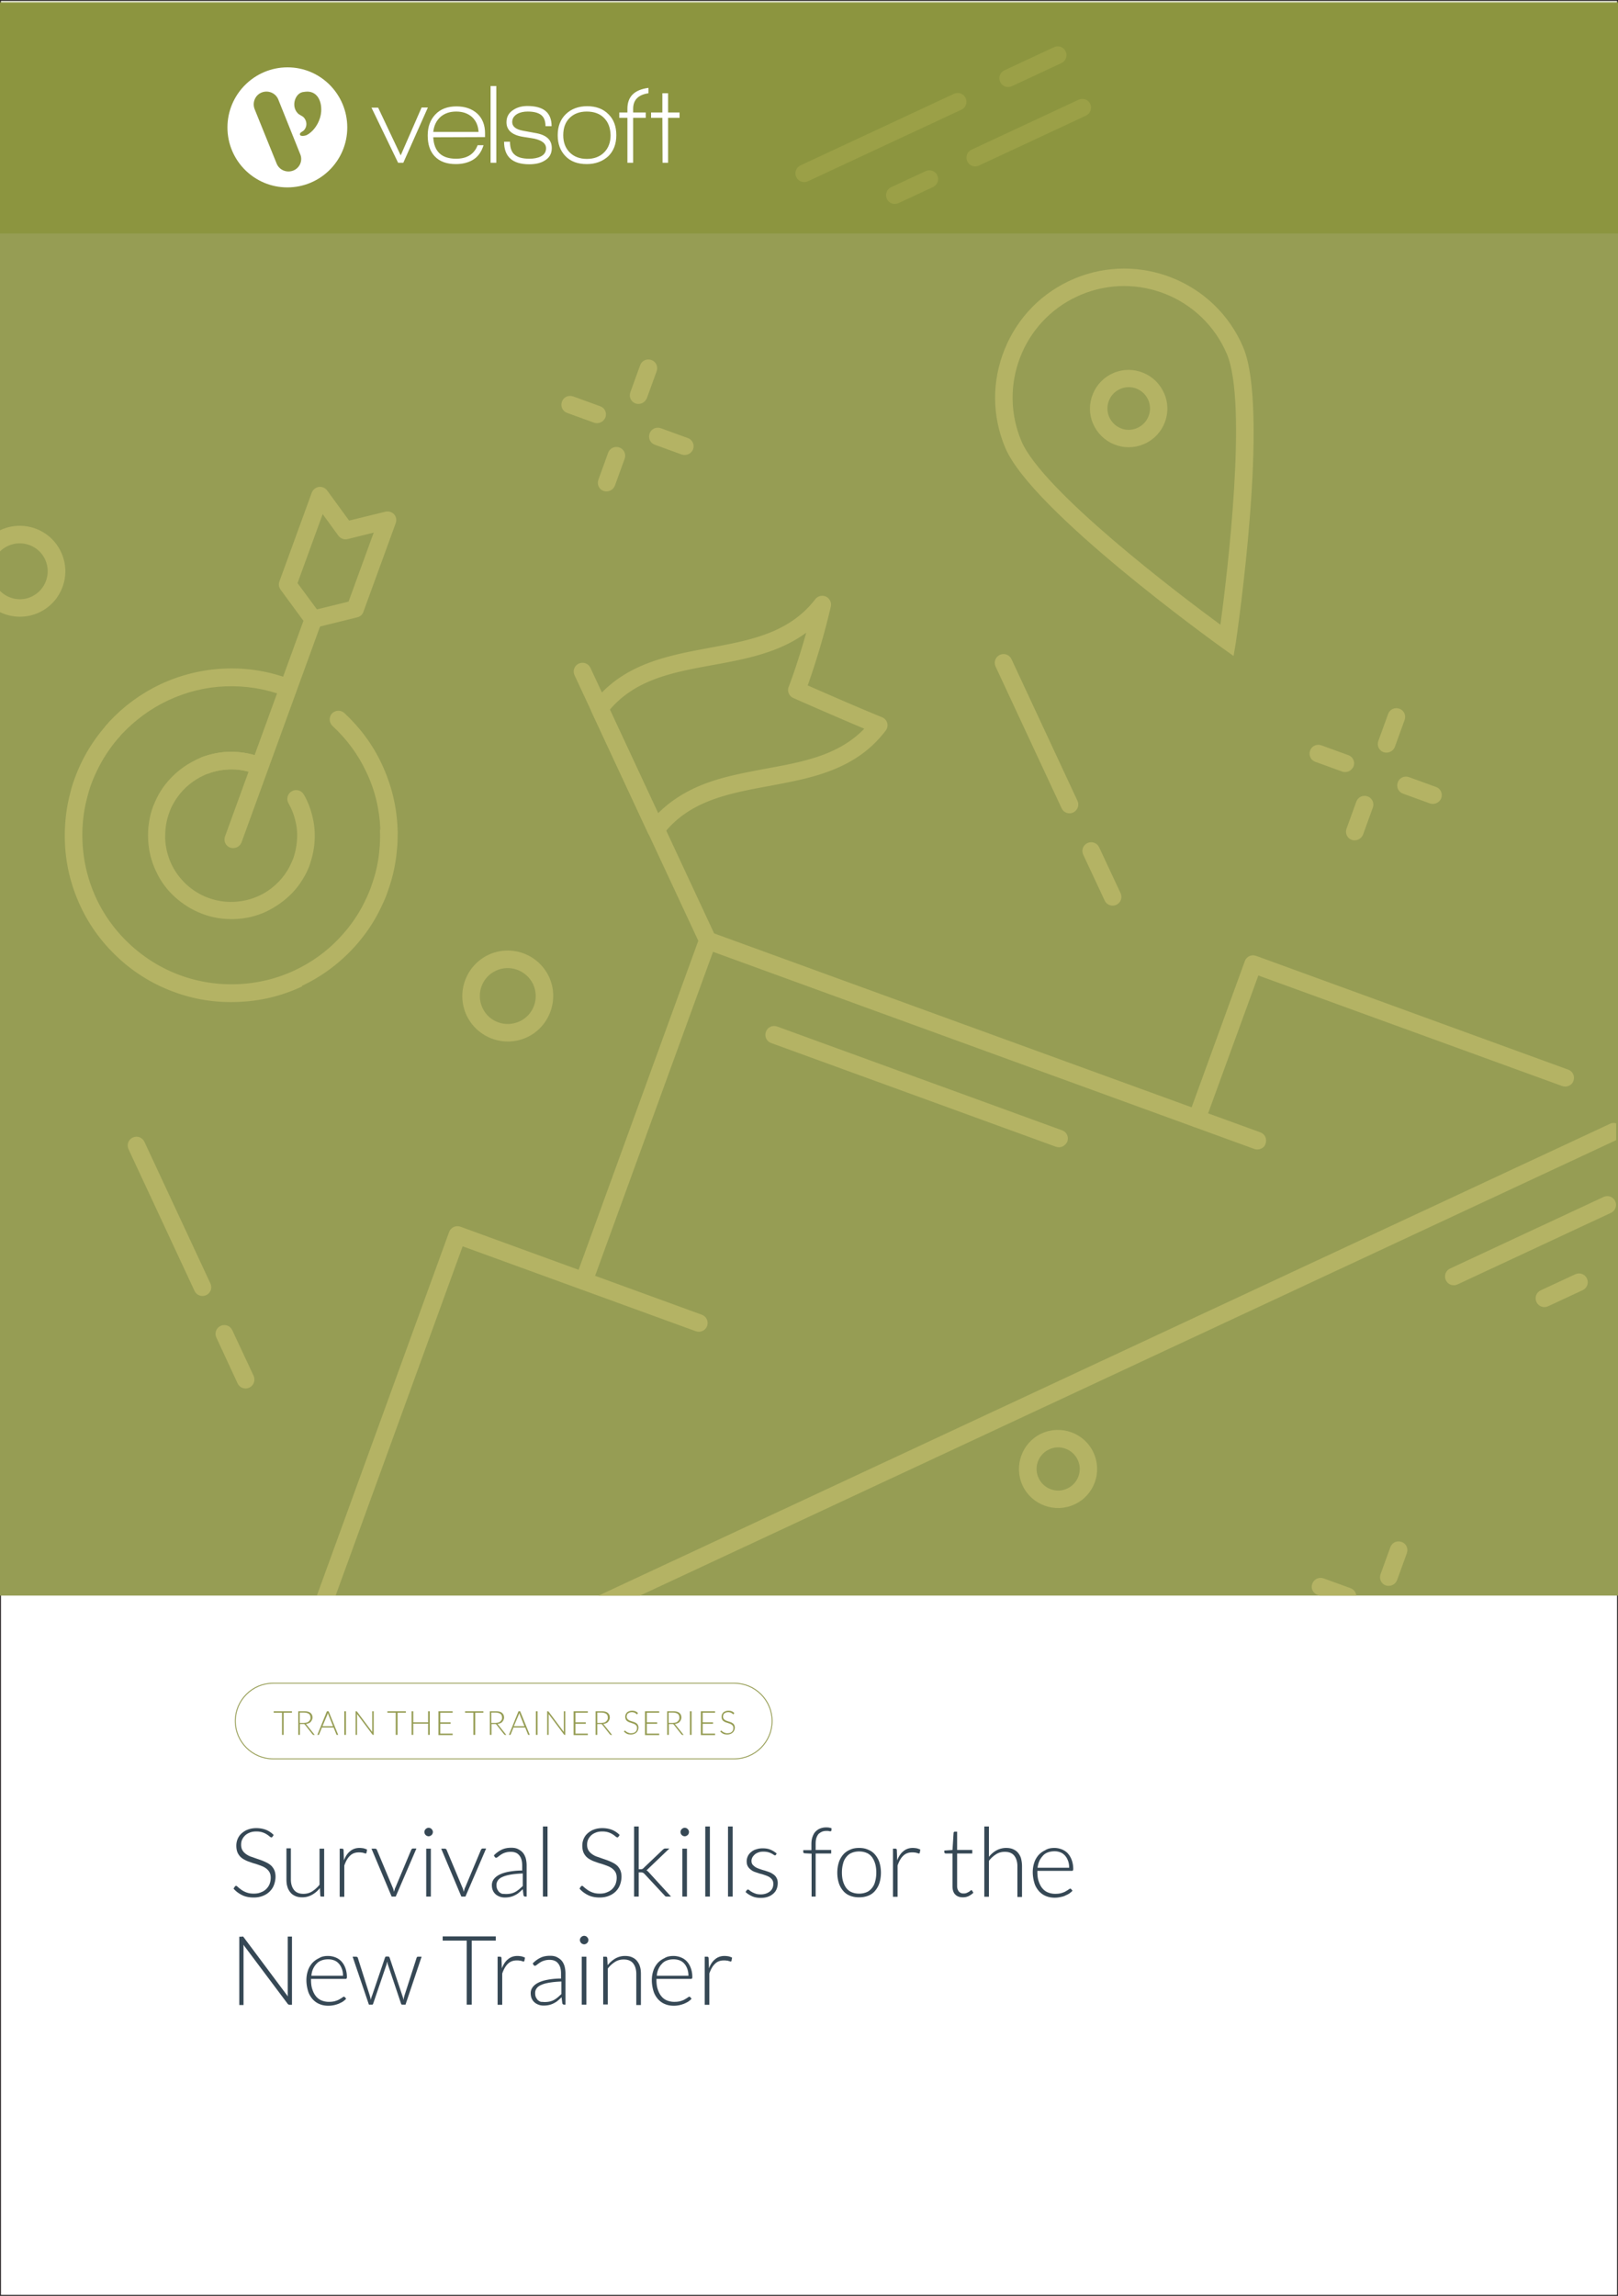 <svg xmlns="http://www.w3.org/2000/svg" xml:space="preserve" style="enable-background:new 0 0 875 1241" viewBox="0 0 875 1241"><rect x="0" y="0" width="875" height="1241" fill="#333333" stroke="none"/>  <style>.st1{fill:#969d54}.st2{fill:#b4b364}.st3{fill:#364855}.st5{fill:#fff}</style>  <switch>    <g>      <path id="Template" d="M0 0h875v1241H0z" style="fill:#fff;stroke:#231f20;stroke-miterlimit:10"></path>      <g id="Layer_4">        <path d="M0 1.5h875v861H0z" class="st1"></path>        <path d="M111.5 700.1c-2.4 1.1-5.2.1-6.3-2.3l-35.7-76.6c-1.1-2.4-.1-5.2 2.3-6.3s5.2-.1 6.3 2.3l35.7 76.6c1.1 2.4.1 5.2-2.3 6.3zM134.8 750.1c-2.4 1.1-5.2.1-6.3-2.3L117 723c-1.1-2.4-.1-5.2 2.3-6.3 2.4-1.1 5.2-.1 6.3 2.3l11.6 24.8c1 2.4 0 5.2-2.4 6.3zM580.4 439.2c-2.4 1.1-5.2.1-6.3-2.3l-35.7-76.6c-1.1-2.4-.1-5.2 2.3-6.3 2.4-1.1 5.2-.1 6.3 2.3l35.7 76.6c1.1 2.3.1 5.1-2.3 6.3zM603.7 489.1c-2.4 1.1-5.2.1-6.3-2.3L585.8 462c-1.1-2.4-.1-5.2 2.3-6.3 2.4-1.1 5.2-.1 6.3 2.3l11.6 24.8c1.1 2.4.1 5.2-2.3 6.3zM729.5 416.9c-1.1.5-2.4.6-3.6.2l-14.6-5.3c-2.5-.9-3.7-3.6-2.8-6.1.9-2.5 3.6-3.7 6.1-2.8l14.6 5.3c2.5.9 3.7 3.6 2.8 6.1-.5 1.1-1.4 2-2.5 2.6zM776.9 434.1c-1.1.5-2.4.6-3.6.2l-14.6-5.3c-2.5-.9-3.7-3.6-2.8-6.1.9-2.5 3.6-3.7 6.1-2.8l14.6 5.3c2.5.9 3.7 3.6 2.8 6.1-.5 1.2-1.4 2.1-2.5 2.6zM734.6 453.8c-1.1.5-2.4.6-3.6.2-2.5-.9-3.7-3.6-2.8-6.1l5.3-14.6c.9-2.5 3.6-3.7 6.1-2.8 2.5.9 3.7 3.6 2.8 6.1l-5.3 14.6c-.5 1.2-1.4 2.1-2.5 2.6zM751.8 406.4c-1.1.5-2.4.6-3.6.2-2.5-.9-3.7-3.6-2.8-6.1l5.3-14.6c.9-2.5 3.6-3.7 6.1-2.8 2.5.9 3.7 3.6 2.8 6.1l-5.3 14.6c-.5 1.2-1.4 2.1-2.5 2.6zM753 856.8c-1.1.5-2.4.6-3.6.2-2.5-.9-3.7-3.6-2.8-6.1l5.3-14.6c.9-2.5 3.6-3.7 6.1-2.8 2.5.9 3.7 3.6 2.8 6.1l-5.3 14.6c-.5 1.2-1.4 2.1-2.5 2.6zM324.9 228.3c-1.1.5-2.4.6-3.6.2l-14.6-5.3c-2.5-.9-3.7-3.6-2.8-6.1.9-2.5 3.6-3.7 6.1-2.8l14.6 5.3c2.5.9 3.7 3.6 2.8 6.1-.5 1.1-1.4 2.1-2.5 2.6zM372.3 245.5c-1.1.5-2.4.6-3.6.2l-14.6-5.3c-2.5-.9-3.7-3.6-2.8-6.1.9-2.5 3.6-3.7 6.1-2.8l14.6 5.3c2.5.9 3.7 3.6 2.8 6.1-.5 1.2-1.4 2.1-2.5 2.6zM330 265.2c-1.1.5-2.4.6-3.6.2-2.5-.9-3.7-3.6-2.8-6.1l5.3-14.6c.9-2.5 3.6-3.7 6.1-2.8 2.5.9 3.7 3.6 2.8 6.1l-5.3 14.6c-.5 1.2-1.4 2.1-2.5 2.6zM347.3 217.9c-1.1.5-2.4.6-3.6.2-2.5-.9-3.7-3.6-2.8-6.1l5.3-14.6c.9-2.5 3.6-3.7 6.1-2.8 2.5.9 3.7 3.6 2.8 6.1l-5.3 14.6c-.5 1.1-1.4 2.1-2.5 2.6zM519.9 59.3l-83 38.7c-2.4 1.1-5.2.1-6.3-2.3-1.1-2.4-.1-5.2 2.3-6.3l83-38.7c2.4-1.1 5.2-.1 6.3 2.3 1.1 2.4.1 5.2-2.3 6.3zM574 34.1l-26.8 12.5c-2.4 1.1-5.2.1-6.3-2.3-1.1-2.4-.1-5.2 2.3-6.3L570 25.5c2.4-1.1 5.2-.1 6.3 2.3s.1 5.2-2.3 6.3zM587.3 62.5l-57.9 27c-2.4 1.1-5.2.1-6.3-2.3-1.1-2.4-.1-5.2 2.3-6.3l57.9-27c2.4-1.1 5.2-.1 6.3 2.3 1.1 2.4 0 5.2-2.3 6.3zM504.6 101.1l-18.7 8.7c-2.4 1.1-5.2.1-6.3-2.3s-.1-5.2 2.3-6.3l18.7-8.7c2.4-1.1 5.2-.1 6.3 2.3s0 5.2-2.3 6.3zM871.2 655.6l-83 38.7c-2.4 1.1-5.2.1-6.3-2.3-1.1-2.4-.1-5.2 2.3-6.3l83-38.7c2.4-1.1 5.2-.1 6.3 2.3 1.1 2.3.1 5.2-2.3 6.3zM855.9 697.4l-18.7 8.7c-2.4 1.1-5.2.1-6.3-2.3-1.1-2.4-.1-5.2 2.3-6.3l18.7-8.7c2.4-1.1 5.2-.1 6.3 2.3s.1 5.2-2.3 6.3zM285 560.7c-12.3 5.7-26.9.4-32.7-11.9-5.7-12.3-.4-26.9 11.9-32.7 12.3-5.7 26.9-.4 32.7 11.9 5.7 12.3.3 27-11.9 32.7zm-16.8-36c-7.6 3.5-10.8 12.5-7.3 20.1 3.5 7.6 12.5 10.8 20.1 7.3 7.6-3.5 10.8-12.5 7.3-20.1-3.6-7.5-12.6-10.8-20.1-7.3zM581.1 813.2c-10.6 4.9-23.2.3-28.1-10.2-4.9-10.6-.3-23.2 10.2-28.1 10.6-4.9 23.2-.3 28.1 10.2 5 10.6.4 23.2-10.2 28.1zm-13.8-29.7c-5.8 2.7-8.4 9.7-5.6 15.5 2.7 5.8 9.7 8.4 15.5 5.6 5.8-2.7 8.4-9.7 5.6-15.5-2.7-5.8-9.7-8.4-15.5-5.6zM682 620.9c-1.1.5-2.4.6-3.6.2L385.6 514.5l-65.4 179.6c-.9 2.5-3.6 3.7-6.1 2.8-2.5-.9-3.7-3.6-2.8-6.1l67-184.1c.9-2.4 3.7-3.7 6.1-2.8l297.2 108.2c2.5.9 3.7 3.6 2.8 6.1-.3 1.3-1.3 2.2-2.4 2.7z" class="st2"></path>        <path d="M848.5 586.9c-1.1.5-2.4.6-3.6.2l-164.4-59.8-28.8 79c-.9 2.5-3.6 3.7-6.1 2.8s-3.7-3.6-2.8-6.1l30.4-83.5c.9-2.5 3.6-3.7 6.1-2.8l168.8 61.5c2.5.9 3.7 3.6 2.8 6.1-.4 1.2-1.3 2.1-2.4 2.6zM574.7 619.7c-1.1.5-2.4.6-3.6.2L417 563.8c-2.5-.9-3.7-3.6-2.8-6.1.9-2.5 3.6-3.7 6.1-2.8L574.4 611c2.5.9 3.7 3.6 2.8 6.1-.5 1.1-1.4 2-2.5 2.6zM384.8 512.7c-2.4 1.1-5.2.1-6.3-2.3L310.7 365c-1.1-2.4-.1-5.2 2.3-6.3 2.4-1.1 5.2-.1 6.3 2.3l67.8 145.5c1.1 2.3.1 5.1-2.3 6.2z" class="st2"></path>        <path d="M454.6 414.3c-12.1 5.7-25.6 8.1-38.8 10.6-22.2 4.1-43.2 8-57.3 26.3-1 1.3-2.6 2-4.3 1.8-1.6-.2-3.1-1.2-3.8-2.7L320 385c-.7-1.6-.5-3.5.5-4.9 16.3-21.2 40.1-25.6 63.1-29.9 22.2-4.1 43.2-8 57.3-26.3 1.4-1.8 3.8-2.3 5.8-1.4 2 1 3.1 3.2 2.6 5.4-4.5 19.3-9.9 35.3-12.5 42.6 8.2 3.6 26.9 11.8 40.2 17.2 1.4.6 2.4 1.7 2.8 3.1s.1 2.9-.8 4.1c-7 9.2-15.3 15.2-24.4 19.4zm-79.2 11.8c12.1-5.7 25.6-8.1 38.8-10.6 20.2-3.7 39.3-7.2 53.2-21.6-16.9-7.1-38.2-16.5-38.4-16.6-2.3-1-3.4-3.7-2.5-6 .1-.2 4.7-12.1 9.5-29.3-14.8 10.9-32.9 14.3-50.6 17.5-21.3 3.9-41.5 7.6-55.6 24.1l26.1 56c5.9-5.9 12.5-10.2 19.5-13.5zM163.2 533.3c-10.9 5.1-22.5 7.9-34.6 8.3-12.1.5-24-1.4-35.3-5.7a88.89 88.89 0 0 1-29.4-18.2c-8.6-8-15.5-17.3-20.4-27.9-5.1-10.9-8-22.6-8.4-34.8-.3-8.9.6-17.6 2.8-26 .7-3 1.7-6.2 2.9-9.3 2.6-6.9 6-13.4 10.2-19.4 1.9-2.8 4.1-5.5 6.4-8.2 1.7-2 4.7-2.2 6.7-.4 2 1.7 2.2 4.7.4 6.7-2.1 2.4-4 4.8-5.7 7.3-3.7 5.3-6.7 11.1-9.1 17.2-1.1 2.9-1.9 5.6-2.6 8.4-2 7.5-2.8 15.3-2.5 23.3.4 10.9 3 21.4 7.5 31.1 4.4 9.4 10.6 17.8 18.3 24.9 7.7 7.1 16.5 12.6 26.3 16.3 10.1 3.8 20.7 5.5 31.6 5.1 10.9-.4 21.5-3 31.1-7.5 9.5-4.5 17.9-10.6 24.9-18.3 5.5-5.9 10.1-12.7 13.5-20 1-2.1 1.9-4.2 2.7-6.3l.6-1.8c2.2-6.2 3.6-12.6 4.1-19.1.3-3 .4-6.1.3-9.3-.1-2.6 2-4.8 4.6-4.9 2.6-.1 4.8 2 4.9 4.6.1 3.6 0 7.1-.4 10.4-.6 7.2-2.2 14.3-4.6 21.2-.2.6-.5 1.3-.7 2-.9 2.5-2 4.9-3.1 7.2-3.8 8.1-8.9 15.6-15.1 22.3-7.9 8.5-17.2 15.4-27.8 20.4.1.3 0 .4-.1.4z" class="st2"></path>        <path d="M157.3 376c-1.1.5-2.4.6-3.7.1-10.1-3.8-20.8-5.5-31.6-5.1-10.9.4-21.2 3-31.1 7.6-9.4 4.4-17.8 10.6-25 18.2-.5.5-.9 1-1.3 1.5-1.7 2-4.6 2.3-6.7.7-2-1.7-2.3-4.6-.7-6.7.6-.7 1.2-1.3 1.7-2 8-8.6 17.3-15.4 27.8-20.4 11-5.1 22.6-8 34.8-8.5 12.1-.5 24 1.4 35.3 5.7 2.4.9 3.7 3.7 2.8 6.1-.4 1.4-1.3 2.3-2.3 2.8zM212.4 454.1c-.6.3-1.4.5-2.1.4-2.6-.1-4.7-2.2-4.6-4.9v-.9c-.4-11.1-2.9-21.6-7.6-31.4-4.4-9.4-10.6-17.8-18.3-24.9-1.9-1.8-2-4.8-.3-6.7 1.8-1.9 4.8-2 6.7-.3 8.6 8 15.5 17.3 20.4 27.9 5.1 11 8 22.7 8.4 34.8v1.8c.1 1.9-1 3.5-2.6 4.2zM141.4 418.1c-1.1.5-2.4.6-3.7.1-4.5-1.7-9.2-2.5-14-2.3-3.8.2-7.5.9-11 2.2-2.5.9-5.2-.3-6.1-2.8-.9-2.5.3-5.2 2.8-6.1 4.4-1.6 9-2.6 13.9-2.8 6.1-.2 12 .7 17.7 2.9 2.4.9 3.7 3.7 2.8 6.1-.4 1.2-1.3 2.2-2.4 2.7z" class="st2"></path>        <path d="M141.4 418.1c-1.1.5-2.4.6-3.7.1-4.5-1.7-9.2-2.5-14-2.3-3.8.2-7.5.9-11 2.2-2.5.9-5.2-.3-6.1-2.8-.9-2.5.3-5.2 2.8-6.1 4.4-1.6 9-2.6 13.9-2.8 6.1-.2 12 .7 17.7 2.9 2.4.9 3.7 3.7 2.8 6.1-.4 1.2-1.3 2.2-2.4 2.7z" class="st2"></path>        <path d="M128.1 458c-1.1.5-2.4.6-3.6.2-2.5-.9-3.7-3.6-2.8-6.1l43.3-119c.9-2.5 3.6-3.7 6.1-2.8 2.5.9 3.7 3.6 2.8 6.1l-43.3 119c-.5 1.2-1.4 2.1-2.5 2.6z" class="st2"></path>        <path d="m194.1 333.4-.9.3-22.7 5.6c-1.9.5-3.8-.3-5-1.8l-13.8-18.8c-.9-1.3-1.2-2.9-.6-4.4l17.5-48c.6-1.6 2.1-2.8 3.8-3.1 1.7-.2 3.5.5 4.5 1.9l11.9 16.3 19.6-4.8c1.7-.4 3.5.1 4.7 1.4 1.2 1.3 1.5 3.1.9 4.8l-17.5 48c-.4 1.2-1.3 2.1-2.4 2.6zm-22.7-4 17.1-4.2 13.6-37.3-14.1 3.5c-1.9.5-3.8-.3-5-1.8l-8.5-11.7-13.6 37.3 10.5 14.2zM144.1 492.7c-5.3 2.5-11.1 3.9-17.2 4.1-6.1.2-12.1-.7-17.7-2.9-5.5-2.1-10.4-5.2-14.7-9.1-4.4-4-7.8-8.7-10.2-14-2.6-5.5-4-11.4-4.2-17.5-.1-2.8 0-5.5.4-8.2.4-3.1 1.2-6.3 2.4-9.5 0 0 .2-.6.3-.6 2-5.2 5-10 8.9-14.1 1.7-1.8 3.5-3.5 5.5-5 2.5-2 5.4-3.7 8.4-5.2 1.2-.6 2.4-1.1 3.6-1.5 2.5-.9 5.2.4 6 2.9.9 2.5-.5 5.2-2.9 6-.9.3-1.9.7-2.8 1.2-2.4 1.1-4.7 2.5-6.7 4.1-1.6 1.2-3 2.5-4.4 4-3 3.3-5.4 7-7 11.1-1.1 3-1.8 5.6-2.1 8-.3 2.2-.4 4.3-.4 6.6.2 4.8 1.3 9.4 3.3 13.8 1.9 4.1 4.7 7.9 8.1 11.1 3.4 3.1 7.3 5.6 11.6 7.2 4.5 1.7 9.2 2.5 14 2.3 4.9-.2 9.5-1.3 13.8-3.3 4.2-1.9 7.9-4.7 11.1-8.1 1.6-1.7 3-3.6 4.1-5.4.1-.1.1-.2.2-.3 1.2-2 2.1-4 2.9-5.9.1-.3.3-.7.4-1.1 1.4-4.3 2-8.6 1.9-12.9-.1-2-.3-4.1-.8-6.1-.6-2.7-1.4-5.2-2.6-7.7-.4-.9-.9-1.7-1.3-2.5-1.3-2.3-.5-5.2 1.8-6.5 2.3-1.3 5.2-.5 6.5 1.8.6 1 1.2 2.1 1.7 3.2 1.4 3.1 2.5 6.3 3.2 9.7.6 2.5.9 5.2 1 7.7.2 5.5-.6 10.9-2.3 16.1-.1.4-.3 1-.5 1.6-1 2.7-2.3 5.3-3.9 7.8-.1.1-.1.2-.2.3-1.4 2.3-3.1 4.5-5.1 6.6-4 4.2-8.8 7.6-14.1 10.2zm15.5-19.8zM619.2 239.8c-.2.1-.5.2-.7.3-5.2 2.2-10.9 2.2-16 .1-5.2-2.1-9.2-6.1-11.4-11.2s-2.2-10.8-.1-16c2.1-5.2 6.2-9.3 11.2-11.4 5.2-2.2 10.9-2.2 16-.1 5.2 2.1 9.2 6.1 11.4 11.2 4.5 10.3-.2 22.4-10.4 27.1zm-13.7-29.4c-5.6 2.6-8.1 9.2-5.7 14.9 1.2 2.8 3.4 5 6.3 6.2 2.8 1.2 6 1.1 8.8-.1 5.8-2.5 8.6-9.2 6.1-15.1-1.2-2.8-3.4-5-6.3-6.2-2.8-1.1-6-1.1-8.8.1-.2.1-.3.2-.4.2z" class="st2"></path>        <path d="m667.1 354.6-6.3-4.5c-4.2-3-102.7-74-117.1-107.9-7.3-17.2-7.4-36.1-.4-53.4 7-17.3 20.3-30.8 37.5-38.1 35.4-15 76.5 1.6 91.5 37 14.4 33.9-3.2 154.1-3.9 159.2l-1.3 7.7zm-84.7-194.3c-29.3 13.6-42.7 48.2-30 78.2 11.4 26.8 85.2 82.8 107.6 99.2 3.7-27.5 14.8-119.5 3.5-146.3-13-30.6-48.4-45-79.1-32-.7.3-1.4.6-2 .9zM33 298.4c-5.7-12.3-20.4-17.6-32.7-11.9-.1.1-.2.1-.4.2v11.5c1.2-1.3 2.7-2.3 4.4-3.1 7.6-3.5 16.6-.2 20.1 7.3 3.5 7.6.2 16.6-7.3 20.1-5.9 2.8-12.8 1.3-17.1-3.1v11.5c6.4 3.1 14.2 3.4 21.1.2 12.3-5.7 17.7-20.4 11.9-32.7zM712.5 862.1l1.1.4h19.9c-.2-1.7-1.3-3.3-3.1-4l-14.6-5.3c-2.5-.9-5.2.4-6.1 2.8-1 2.5.3 5.2 2.8 6.1zM181.5 862.5l68.7-188.8 126.1 45.9c2.5.9 5.2-.4 6.1-2.8.9-2.5-.4-5.2-2.8-6.1L249 663.1c-2.5-.9-5.2.4-6.1 2.8l-71.5 196.5h10.1zM870.6 607.5l-546.9 255h22.4L874 616.3v-9.1c-1.1-.3-2.3-.3-3.4.3z" class="st2"></path>        <path d="M397.1 951H147.7c-11.4 0-20.7-9.3-20.7-20.7s9.3-20.7 20.7-20.7h249.4c11.4 0 20.7 9.3 20.7 20.7s-9.3 20.7-20.7 20.7zm-249.4-40.9c-11.1 0-20.2 9.1-20.2 20.2s9.1 20.2 20.2 20.2h249.4c11.1 0 20.2-9.1 20.2-20.2s-9.1-20.2-20.2-20.2H147.7z" class="st1"></path>        <path d="M147.4 992.8c-.2.3-.4.4-.7.4-.2 0-.5-.2-.9-.5s-.8-.7-1.5-1.1c-.6-.4-1.4-.8-2.3-1.1-.9-.3-2-.5-3.4-.5-1.3 0-2.5.2-3.5.6s-1.9.9-2.6 1.6c-.7.7-1.2 1.4-1.6 2.3s-.5 1.8-.5 2.7c0 1.3.3 2.3.8 3.1.5.8 1.2 1.5 2.1 2.1.9.6 1.9 1.1 3 1.4 1.1.4 2.2.8 3.4 1.2 1.2.4 2.3.8 3.4 1.3s2.1 1 3 1.7c.9.7 1.6 1.6 2.1 2.6s.8 2.3.8 3.8-.3 3-.8 4.4c-.5 1.4-1.3 2.6-2.3 3.6-1 1-2.2 1.8-3.7 2.4s-3.1.9-5 .9c-2.4 0-4.5-.4-6.3-1.3-1.8-.9-3.3-2-4.6-3.5l.7-1.1c.2-.3.5-.4.7-.4.2 0 .4.1.6.3.2.2.5.5.9.8.3.3.8.6 1.3 1s1.1.7 1.7 1c.6.3 1.4.6 2.2.8.8.2 1.8.3 2.8.3 1.5 0 2.8-.2 3.9-.7 1.1-.4 2.1-1 2.9-1.8s1.4-1.7 1.8-2.7c.4-1.1.6-2.2.6-3.4 0-1.3-.3-2.4-.8-3.2-.5-.8-1.2-1.5-2.1-2.1-.9-.6-1.9-1-3-1.4-1.1-.4-2.2-.8-3.4-1.1-1.2-.4-2.3-.8-3.4-1.2-1.1-.5-2.1-1-3-1.7-.9-.7-1.6-1.6-2.1-2.6s-.8-2.4-.8-4c0-1.2.2-2.4.7-3.6s1.2-2.2 2.1-3 2-1.6 3.4-2.1c1.3-.5 2.8-.8 4.6-.8 1.9 0 3.6.3 5.2.9 1.5.6 2.9 1.5 4.2 2.8l-.6.9zM157.3 999.3v16.6c0 2.4.6 4.3 1.7 5.7s2.8 2.1 5.1 2.1c1.7 0 3.3-.4 4.7-1.3s2.8-2.1 4-3.6v-19.5h2.5v25.9h-1.4c-.5 0-.7-.2-.7-.7l-.2-3.9c-1.2 1.5-2.6 2.7-4.2 3.6-1.6.9-3.3 1.4-5.3 1.4-1.4 0-2.7-.2-3.8-.7s-2-1.1-2.7-2c-.7-.9-1.3-1.9-1.6-3.1-.4-1.2-.5-2.6-.5-4.1v-16.6h2.4zM183.7 1025.2v-25.9h1.3c.3 0 .5.1.6.2.1.1.2.3.2.6l.2 5.5c.8-2.1 1.9-3.8 3.3-4.9 1.4-1.2 3.1-1.8 5.1-1.8.8 0 1.5.1 2.2.2.7.2 1.3.4 1.9.7l-.3 1.7c-.1.3-.2.4-.5.4-.1 0-.3 0-.4-.1-.2-.1-.4-.1-.7-.2s-.6-.2-1.1-.2c-.4-.1-.9-.1-1.4-.1-2 0-3.6.6-4.8 1.8-1.3 1.2-2.3 3-3.1 5.3v16.9h-2.5zM214 1025.2h-2.2l-10.9-25.9h2c.2 0 .4.1.6.2.1.1.3.3.3.4l8.6 20.5c.2.4.3.8.4 1.1.1.4.2.7.3 1.1.1-.4.2-.7.3-1.1s.2-.8.4-1.1l8.6-20.5c.1-.2.2-.3.4-.5.1-.1.3-.2.5-.2h1.9l-11.2 26zM234.1 990.3c0 .3-.1.6-.2.9-.1.3-.3.5-.5.7-.2.2-.5.4-.7.5-.3.1-.6.2-.9.2-.3 0-.6-.1-.9-.2-.3-.1-.5-.3-.7-.5-.2-.2-.4-.4-.5-.7-.1-.3-.2-.6-.2-.9s.1-.6.2-.9c.1-.3.3-.5.5-.7.2-.2.5-.4.7-.5.3-.1.6-.2.9-.2.3 0 .6.1.9.2.3.1.5.3.7.5.2.2.4.5.5.7s.2.6.2.9zm-1.1 9v25.9h-2.5v-25.9h2.5zM251.7 1025.2h-2.2l-10.9-25.9h2c.2 0 .4.1.6.2.1.1.3.3.3.4l8.6 20.5c.2.4.3.8.4 1.1.1.4.2.7.3 1.1.1-.4.2-.7.3-1.1s.2-.8.4-1.1l8.6-20.5c.1-.2.2-.3.4-.5.1-.1.3-.2.5-.2h1.9l-11.2 26zM284.1 1025.2c-.5 0-.8-.2-1-.7l-.4-3.3c-.7.7-1.4 1.3-2.1 1.9-.7.6-1.4 1-2.2 1.4-.8.4-1.6.7-2.5.9-.9.2-1.9.3-2.9.3-.9 0-1.7-.1-2.6-.4-.8-.3-1.6-.7-2.2-1.2s-1.2-1.2-1.6-2.1c-.4-.8-.6-1.9-.6-3s.3-2.1.9-3c.6-.9 1.6-1.8 2.9-2.5 1.3-.7 3-1.3 5.1-1.7 2.1-.4 4.6-.7 7.5-.7v-2.7c0-2.4-.5-4.2-1.6-5.5-1-1.3-2.6-1.9-4.6-1.9-1.3 0-2.3.2-3.2.5-.9.3-1.6.7-2.2 1.1s-1.1.8-1.5 1.1c-.4.3-.7.5-1 .5-.3 0-.6-.2-.8-.5l-.4-.8c1.4-1.4 2.8-2.4 4.3-3.1 1.5-.7 3.2-1 5.1-1 1.4 0 2.6.2 3.6.7s1.9 1.1 2.6 1.9 1.2 1.8 1.6 3c.3 1.2.5 2.5.5 3.9v16.9h-.7zm-10.4-1.4c1 0 1.9-.1 2.8-.3.8-.2 1.6-.5 2.3-.9.7-.4 1.4-.9 2-1.4.6-.5 1.2-1.1 1.9-1.7v-6.8c-2.5.1-4.6.3-6.4.6-1.8.3-3.3.7-4.4 1.2-1.2.5-2 1.1-2.6 1.9-.5.7-.8 1.5-.8 2.5 0 .9.1 1.6.4 2.3.3.6.7 1.2 1.1 1.6.5.4 1 .7 1.6.9.8 0 1.4.1 2.1.1zM296.1 987.3v37.9h-2.5v-37.9h2.5zM334.5 992.8c-.2.3-.4.4-.7.4-.2 0-.5-.2-.9-.5s-.8-.7-1.5-1.1c-.6-.4-1.4-.8-2.3-1.1-.9-.3-2-.5-3.4-.5-1.3 0-2.5.2-3.5.6s-1.9.9-2.6 1.6c-.7.7-1.2 1.4-1.6 2.3s-.5 1.8-.5 2.7c0 1.3.3 2.3.8 3.1.5.8 1.2 1.5 2.1 2.1.9.6 1.9 1.1 3 1.4 1.1.4 2.2.8 3.4 1.2 1.2.4 2.3.8 3.4 1.3s2.1 1 3 1.7c.9.7 1.6 1.6 2.1 2.6s.8 2.3.8 3.8-.3 3-.8 4.4c-.5 1.4-1.3 2.6-2.3 3.6-1 1-2.2 1.8-3.7 2.4s-3.1.9-5 .9c-2.4 0-4.5-.4-6.3-1.3-1.8-.9-3.3-2-4.6-3.5l.7-1.1c.2-.3.5-.4.7-.4.2 0 .4.1.6.3.2.2.5.5.9.8.3.3.8.6 1.3 1s1.1.7 1.7 1c.6.3 1.4.6 2.2.8.8.2 1.8.3 2.8.3 1.5 0 2.8-.2 3.9-.7 1.1-.4 2.1-1 2.9-1.8s1.4-1.7 1.8-2.7c.4-1.1.6-2.2.6-3.4 0-1.3-.3-2.4-.8-3.2-.5-.8-1.2-1.5-2.1-2.1-.9-.6-1.9-1-3-1.4-1.1-.4-2.2-.8-3.4-1.1-1.2-.4-2.3-.8-3.4-1.2-1.1-.5-2.1-1-3-1.7-.9-.7-1.6-1.6-2.1-2.6s-.8-2.4-.8-4c0-1.2.2-2.4.7-3.6s1.2-2.2 2.1-3 2-1.6 3.4-2.1c1.3-.5 2.8-.8 4.6-.8 1.9 0 3.6.3 5.2.9 1.5.6 2.9 1.5 4.2 2.8l-.6.9zM345.4 987.3v23.1h1.2c.2 0 .5 0 .7-.1.2-.1.5-.2.7-.5l10.4-9.9c.2-.2.4-.3.6-.5.2-.1.5-.2.8-.2h2.2l-11.4 10.9-.5.5c-.2.1-.3.3-.5.4.3.1.5.3.7.5l.6.6 12 13.1h-2.2c-.2 0-.5 0-.7-.1-.2-.1-.4-.2-.6-.5l-10.9-11.7c-.3-.3-.6-.5-.8-.6-.2-.1-.6-.2-1.1-.2h-1.2v13.1h-2.5v-37.9h2.5zM372.6 990.3c0 .3-.1.6-.2.9-.1.3-.3.5-.5.7-.2.2-.5.4-.7.5-.3.1-.6.2-.9.2-.3 0-.6-.1-.9-.2-.3-.1-.5-.3-.7-.5-.2-.2-.4-.4-.5-.7-.1-.3-.2-.6-.2-.9s.1-.6.2-.9c.1-.3.3-.5.5-.7.2-.2.5-.4.7-.5.3-.1.6-.2.9-.2.3 0 .6.1.9.2.3.1.5.3.7.5.2.2.4.5.5.7s.2.6.2.9zm-1.1 9v25.9H369v-25.9h2.5zM383.9 987.3v37.9h-2.5v-37.9h2.5zM396.2 987.3v37.9h-2.5v-37.9h2.5zM419.7 1002.5c-.1.2-.3.4-.6.4-.2 0-.4-.1-.7-.3-.3-.2-.7-.5-1.2-.7-.5-.3-1.1-.5-1.8-.7-.7-.2-1.6-.3-2.6-.3-.9 0-1.8.1-2.6.4-.8.3-1.4.6-2 1.1-.5.5-1 1-1.3 1.6s-.5 1.2-.5 1.9c0 .8.2 1.5.6 2 .4.5 1 1 1.6 1.4.7.4 1.4.7 2.3 1 .9.3 1.7.6 2.6.8.9.3 1.8.6 2.6.9s1.6.8 2.3 1.3c.7.5 1.2 1.1 1.6 1.9.4.7.6 1.6.6 2.7s-.2 2.2-.6 3.2c-.4 1-1 1.8-1.8 2.5s-1.7 1.3-2.9 1.7c-1.1.4-2.4.6-3.9.6-1.8 0-3.4-.3-4.7-.9s-2.5-1.3-3.5-2.3l.6-.9.3-.3c.1-.1.3-.1.4-.1.2 0 .5.1.8.4.3.3.8.6 1.3.9.5.3 1.2.6 2 .9.8.3 1.8.4 2.9.4 1.1 0 2.1-.2 2.9-.5.8-.3 1.5-.7 2.1-1.2s1-1.1 1.3-1.8c.3-.7.4-1.4.4-2.2 0-.9-.2-1.6-.6-2.2-.4-.6-1-1.1-1.6-1.5-.7-.4-1.4-.7-2.3-1-.9-.3-1.7-.6-2.7-.8l-2.7-.9c-.9-.3-1.6-.7-2.3-1.3-.7-.5-1.2-1.1-1.6-1.8-.4-.7-.6-1.6-.6-2.7 0-.9.2-1.8.6-2.7.4-.9 1-1.6 1.7-2.2.7-.6 1.6-1.2 2.7-1.5 1.1-.4 2.3-.6 3.6-.6 1.6 0 3 .2 4.2.7 1.2.5 2.4 1.2 3.4 2.1l-.3.6zM438.9 1025.2V1002l-3.7-.2c-.5 0-.8-.3-.8-.7v-1h4.4v-3.3c0-1.5.2-2.8.6-3.9.4-1.1.9-2.1 1.6-2.8s1.5-1.3 2.5-1.7c1-.4 2.1-.6 3.2-.6.5 0 1.1 0 1.6.1s1 .2 1.4.4l-.1 1.2c0 .2-.2.4-.5.4-.2 0-.5 0-.8-.1-.4-.1-.8-.1-1.3-.1-.9 0-1.6.1-2.4.4-.7.3-1.3.7-1.9 1.2-.5.6-.9 1.3-1.2 2.2s-.4 2-.4 3.3v3.2h8.4v1.9h-8.4v23.3h-2.2zM464.6 998.9c1.9 0 3.5.3 5 1 1.5.6 2.7 1.5 3.7 2.7 1 1.2 1.8 2.6 2.3 4.2s.8 3.5.8 5.5-.3 3.9-.8 5.5-1.3 3-2.3 4.2c-1 1.2-2.2 2.1-3.7 2.7s-3.1.9-5 .9-3.5-.3-5-.9c-1.5-.6-2.7-1.5-3.7-2.7-1-1.2-1.8-2.6-2.3-4.2s-.8-3.5-.8-5.5.3-3.9.8-5.5 1.3-3 2.3-4.2c1-1.2 2.3-2.1 3.7-2.7 1.4-.7 3.1-1 5-1zm0 24.7c1.5 0 2.9-.3 4.1-.8 1.2-.5 2.1-1.3 2.9-2.3.8-1 1.4-2.2 1.7-3.6.4-1.4.6-3 .6-4.7 0-1.7-.2-3.3-.6-4.7-.4-1.4-1-2.6-1.7-3.6-.8-1-1.7-1.8-2.9-2.3-1.2-.5-2.5-.8-4.1-.8s-2.9.3-4.1.8c-1.2.5-2.1 1.3-2.9 2.3-.8 1-1.4 2.2-1.7 3.6-.4 1.4-.6 3-.6 4.7 0 1.7.2 3.3.6 4.7.4 1.4 1 2.6 1.7 3.6.8 1 1.7 1.8 2.9 2.3 1.2.5 2.5.8 4.1.8zM482.9 1025.2v-25.9h1.3c.3 0 .5.1.6.2.1.1.2.3.2.6l.2 5.5c.8-2.1 1.9-3.8 3.3-4.9 1.4-1.2 3.1-1.8 5.1-1.8.8 0 1.5.1 2.2.2.7.2 1.3.4 1.9.7l-.3 1.7c-.1.3-.2.4-.5.4-.1 0-.3 0-.4-.1-.2-.1-.4-.1-.7-.2-.3-.1-.6-.2-1.1-.2-.4-.1-.9-.1-1.4-.1-2 0-3.6.6-4.8 1.8-1.3 1.2-2.3 3-3.1 5.3v16.9h-2.5zM520.7 1025.6c-1.8 0-3.1-.5-4.1-1.5-1-1-1.5-2.5-1.5-4.5v-17.7h-3.7c-.2 0-.3-.1-.5-.2-.1-.1-.2-.3-.2-.4v-1l4.4-.3.6-9.3c0-.2.1-.3.2-.4.1-.1.3-.2.5-.2h1.2v9.9h8.2v1.9h-8.2v17.6c0 .7.1 1.3.3 1.8.2.5.4.9.8 1.3.3.3.7.6 1.1.7.4.2.9.2 1.4.2.6 0 1.2-.1 1.6-.3.5-.2.8-.4 1.2-.6.3-.2.6-.4.8-.6.2-.2.4-.3.5-.3.1 0 .3.1.4.3l.7 1.1c-.7.7-1.5 1.3-2.5 1.8s-2.1.7-3.2.7zM532.3 1025.2v-37.9h2.5v16.4c1.2-1.5 2.6-2.7 4.1-3.5s3.3-1.3 5.2-1.3c1.4 0 2.7.2 3.8.7 1.1.5 2 1.1 2.7 2 .7.9 1.3 1.9 1.6 3.1s.5 2.6.5 4.1v16.6h-2.5v-16.6c0-2.4-.6-4.3-1.7-5.7s-2.8-2.1-5.1-2.1c-1.7 0-3.3.4-4.7 1.3s-2.8 2.1-3.9 3.6v19.4h-2.5zM570.2 998.9c1.5 0 2.8.3 4.1.8 1.2.5 2.3 1.2 3.2 2.2.9 1 1.6 2.2 2.1 3.6s.8 3 .8 4.8c0 .4-.1.6-.2.8-.1.1-.3.2-.5.2H561v.5c0 1.9.2 3.7.7 5.1.5 1.5 1.1 2.7 1.9 3.7.8 1 1.8 1.8 3 2.3 1.2.5 2.5.8 4 .8 1.3 0 2.4-.1 3.4-.4 1-.3 1.8-.6 2.4-1 .7-.4 1.2-.7 1.6-1s.7-.4.8-.4c.2 0 .4.1.5.3l.7.8c-.4.5-1 1-1.7 1.5s-1.5.8-2.3 1.2-1.7.6-2.7.8c-1 .2-1.9.3-2.9.3-1.8 0-3.4-.3-4.8-.9-1.5-.6-2.7-1.5-3.8-2.7-1-1.2-1.9-2.6-2.4-4.3s-.9-3.7-.9-5.9c0-1.9.3-3.6.8-5.1.5-1.6 1.3-2.9 2.3-4.1 1-1.1 2.2-2 3.7-2.7 1.4-.9 3.1-1.2 4.9-1.2zm.1 1.8c-1.3 0-2.5.2-3.6.6-1.1.4-2 1-2.7 1.8s-1.4 1.7-1.9 2.8c-.5 1.1-.8 2.3-1 3.7h17.1c0-1.4-.2-2.6-.6-3.7-.4-1.1-.9-2-1.6-2.8-.7-.8-1.5-1.4-2.5-1.8s-2-.6-3.2-.6zM131.4 1046.8c.1.1.3.2.4.4l23.9 32c-.1-.5-.1-1-.1-1.5v-30.9h2.3v36.9h-1.3c-.4 0-.7-.2-1-.5l-24-32c.1.5.1 1 .1 1.5v31.1h-2.3v-36.9h1.3c.3-.2.5-.1.7-.1zM177.4 1057.3c1.5 0 2.8.3 4.1.8 1.2.5 2.3 1.2 3.2 2.2.9 1 1.6 2.2 2.1 3.6s.8 3 .8 4.8c0 .4-.1.6-.2.8-.1.1-.3.2-.5.2h-18.7v.5c0 1.9.2 3.7.7 5.1.5 1.5 1.1 2.7 1.9 3.7.8 1 1.8 1.8 3 2.3 1.2.5 2.5.8 4 .8 1.3 0 2.4-.1 3.4-.4 1-.3 1.8-.6 2.4-1 .7-.4 1.2-.7 1.6-1s.7-.4.8-.4c.2 0 .4.1.5.3l.7.8c-.4.5-1 1-1.7 1.5s-1.5.8-2.3 1.2c-.8.3-1.7.6-2.7.8-1 .2-1.9.3-2.9.3-1.8 0-3.4-.3-4.8-.9-1.5-.6-2.7-1.5-3.8-2.7-1-1.2-1.9-2.6-2.4-4.3s-.9-3.7-.9-5.9c0-1.9.3-3.6.8-5.1.5-1.6 1.3-2.9 2.3-4.1 1-1.1 2.2-2 3.7-2.7 1.4-.9 3.1-1.2 4.9-1.2zm.1 1.8c-1.3 0-2.5.2-3.6.6s-2 1-2.7 1.8c-.8.8-1.4 1.7-1.9 2.8-.5 1.1-.8 2.3-.9 3.7h17.1c0-1.4-.2-2.6-.6-3.7-.4-1.1-.9-2-1.6-2.8-.7-.8-1.5-1.4-2.5-1.8-1.1-.4-2.1-.6-3.3-.6zM190.7 1057.7h1.9c.2 0 .4.1.6.2.2.1.3.3.3.4l6.5 20.5c.1.4.2.8.3 1.1.1.4.1.7.2 1.1.1-.4.2-.7.3-1.1.1-.4.2-.7.4-1.1l7-20.6c.1-.4.4-.6.7-.6h1c.4 0 .6.2.8.6l6.9 20.6c.3.8.5 1.5.6 2.3.1-.4.1-.7.2-1.1l.3-1.2 6.6-20.5c.1-.4.4-.6.9-.6h1.8l-8.7 25.9h-1.8c-.3 0-.5-.2-.6-.5l-7.1-21.1c-.1-.3-.2-.5-.2-.8s-.1-.5-.2-.8c-.1.3-.1.5-.2.8-.1.3-.1.5-.2.8l-7.2 21.1c-.1.4-.3.5-.6.5h-1.7l-8.8-25.9zM268.1 1046.7v2.3h-13v34.6h-2.7V1049h-13v-2.3h28.7zM269.1 1083.6v-25.9h1.3c.3 0 .5.1.6.2.1.1.2.3.2.6l.2 5.5c.8-2.1 1.9-3.8 3.3-4.9 1.4-1.2 3.1-1.8 5.1-1.8.8 0 1.5.1 2.2.2.7.2 1.3.4 1.9.7l-.3 1.7c-.1.3-.2.4-.5.4-.1 0-.3 0-.4-.1-.2-.1-.4-.1-.7-.2s-.6-.2-1.1-.2c-.4-.1-.9-.1-1.4-.1-2 0-3.6.6-4.8 1.8-1.3 1.2-2.3 3-3.1 5.3v16.9h-2.5zM305.1 1083.6c-.5 0-.8-.2-1-.7l-.4-3.3c-.7.7-1.4 1.3-2.1 1.9-.7.6-1.4 1-2.2 1.4-.8.4-1.6.7-2.5.9-.9.2-1.9.3-2.9.3-.9 0-1.7-.1-2.6-.4-.8-.3-1.6-.7-2.2-1.2s-1.2-1.2-1.6-2.1c-.4-.8-.6-1.9-.6-3s.3-2.1.9-3c.6-.9 1.6-1.8 2.9-2.5 1.3-.7 3-1.3 5.1-1.7 2.1-.4 4.6-.7 7.5-.7v-2.7c0-2.4-.5-4.2-1.6-5.5-1-1.3-2.6-1.9-4.6-1.9-1.3 0-2.3.2-3.2.5-.9.3-1.6.7-2.2 1.1s-1.1.8-1.5 1.1c-.4.3-.7.5-1 .5-.3 0-.6-.2-.8-.5l-.4-.8c1.4-1.4 2.8-2.4 4.3-3.1 1.5-.7 3.2-1 5.1-1 1.4 0 2.6.2 3.6.7s1.9 1.1 2.6 1.9 1.2 1.8 1.6 3c.3 1.2.5 2.5.5 3.9v16.9h-.7zm-10.5-1.4c1 0 1.9-.1 2.8-.3.8-.2 1.6-.5 2.3-.9.7-.4 1.4-.9 2-1.4.6-.5 1.2-1.1 1.9-1.7v-6.8c-2.5.1-4.6.3-6.4.6-1.8.3-3.3.7-4.4 1.2-1.2.5-2 1.1-2.6 1.9-.5.7-.8 1.5-.8 2.5 0 .9.1 1.6.4 2.3.3.6.7 1.2 1.1 1.6.5.4 1 .7 1.6.9.8 0 1.4.1 2.1.1zM318.2 1048.7c0 .3-.1.6-.2.9-.1.3-.3.5-.5.7-.2.2-.5.4-.7.5-.3.1-.6.2-.9.2-.3 0-.6-.1-.9-.2-.3-.1-.5-.3-.7-.5-.2-.2-.4-.4-.5-.7-.1-.3-.2-.6-.2-.9s.1-.6.2-.9c.1-.3.3-.5.5-.7.2-.2.5-.4.7-.5.3-.1.6-.2.9-.2.3 0 .6.1.9.2.3.1.5.3.7.5.2.2.4.5.5.7s.2.6.2.9zm-1.1 9v25.9h-2.5v-25.9h2.5zM326.2 1083.6v-25.9h1.4c.5 0 .7.2.8.7l.2 3.9c1.2-1.5 2.6-2.7 4.1-3.6 1.6-.9 3.3-1.4 5.3-1.4 1.4 0 2.7.2 3.8.7 1.1.5 2 1.1 2.7 2s1.3 1.9 1.6 3.1c.4 1.2.5 2.6.5 4.1v16.6h-2.5V1067c0-2.4-.6-4.3-1.7-5.7-1.1-1.4-2.8-2.1-5.1-2.1-1.7 0-3.3.4-4.7 1.3s-2.8 2.1-3.9 3.6v19.4h-2.5zM364.2 1057.3c1.5 0 2.8.3 4.1.8 1.2.5 2.3 1.2 3.2 2.2.9 1 1.6 2.2 2.1 3.6s.8 3 .8 4.8c0 .4-.1.6-.2.8-.1.1-.3.2-.5.2H355v.5c0 1.9.2 3.7.7 5.1.5 1.5 1.1 2.7 1.9 3.7.8 1 1.8 1.8 3 2.3 1.2.5 2.5.8 4 .8 1.3 0 2.4-.1 3.4-.4 1-.3 1.8-.6 2.4-1 .7-.4 1.2-.7 1.6-1s.7-.4.8-.4c.2 0 .4.1.5.3l.7.8c-.4.5-1 1-1.7 1.5s-1.5.8-2.3 1.2c-.8.3-1.7.6-2.7.8-1 .2-1.9.3-2.9.3-1.8 0-3.4-.3-4.8-.9-1.5-.6-2.7-1.5-3.8-2.7-1-1.2-1.9-2.6-2.4-4.3s-.9-3.7-.9-5.9c0-1.9.3-3.6.8-5.1.5-1.6 1.3-2.9 2.3-4.1 1-1.1 2.2-2 3.7-2.7 1.4-.9 3.1-1.2 4.9-1.2zm.1 1.8c-1.3 0-2.5.2-3.6.6s-2 1-2.7 1.8c-.8.8-1.4 1.7-1.9 2.8-.5 1.1-.8 2.3-.9 3.7h17.1c0-1.4-.2-2.6-.6-3.7-.4-1.1-.9-2-1.6-2.8-.7-.8-1.5-1.4-2.5-1.8a9.6 9.6 0 0 0-3.3-.6zM381.1 1083.6v-25.9h1.3c.3 0 .5.1.6.2.1.1.2.3.2.6l.2 5.5c.8-2.1 1.9-3.8 3.3-4.9 1.4-1.2 3.1-1.8 5.1-1.8.8 0 1.5.1 2.2.2.7.2 1.3.4 1.9.7l-.3 1.7c-.1.3-.2.4-.5.4-.1 0-.3 0-.4-.1-.2-.1-.4-.1-.7-.2s-.6-.2-1.1-.2c-.4-.1-.9-.1-1.4-.1-2 0-3.6.6-4.8 1.8-1.3 1.2-2.3 3-3.1 5.3v16.9h-2.5z" class="st3"></path>        <path d="M0 .9h875v125.3H0z" style="opacity:.5;fill:#828e2b"></path>        <path d="M155.5 36.4C137.6 36.4 123 51 123 68.9s14.5 32.4 32.4 32.4 32.4-14.5 32.4-32.4-14.4-32.5-32.3-32.5zm3.1 55.8c-3.6 1.4-7.6-.3-9-3.8L137.7 59c-1.4-3.6.3-7.6 3.8-9 3.6-1.4 7.6.3 9 3.8l11.8 29.4c1.6 3.6-.2 7.6-3.7 9zm15.1-31.9c-.3 4.6-2.9 8.9-5.5 11.1-.7.6-1.5 1.2-2.1 1.5-.9.5-3.7 1.1-3.9-.2-.2-1.1 1.6-1.6 2.2-2.3 1.8-2 1.7-4.9-.1-6.9-.7-.8-2.3-1.3-3.2-2.2-3.4-3.4-2-9.3 1.4-11.1.8-.4 1.5-.5 2.5-.6 6.2-.8 9.1 4.6 8.7 10.7zM218.1 88h-2.8l-14.4-29.8h3.6L216.7 84 228 58.1h3.4L218.1 88zM234.3 74.2c.4 7.7 4.5 11.6 12.3 11.6 5.9 0 9.8-2.4 11.7-7.3h3.2c-1.2 3.8-3.2 6.5-6.1 8.1-2.5 1.4-5.5 2.1-8.9 2.1-5 0-8.8-1.4-11.5-4.3-2.5-2.7-3.7-6.4-3.7-11.2 0-4.7 1.4-8.5 4.2-11.4 2.8-2.9 6.6-4.3 11.3-4.3 4.7 0 8.4 1.3 11.3 3.9 2.8 2.6 4.2 6.2 4.2 10.6v2.1l-28 .1zm12.4-13.9c-3.5 0-6.3 1-8.5 2.9-2.2 2-3.5 4.6-3.9 8.1h24.5c-.2-3.4-1.4-6.1-3.6-8.1-2.2-1.9-5-2.9-8.5-2.9zM265.3 88V46.5h3.1V88h-3.1zM286.2 88.8c-9.1 0-13.6-4.1-13.6-12.2h3.2c0 3.2.8 5.6 2.5 7 1.7 1.5 4.3 2.2 8 2.2 2.4 0 4.5-.4 6.1-1.2 2-1 2.9-2.5 2.9-4.5 0-2.4-2-4.1-6.1-5.1-.3-.1-2.3-.4-6.1-1-6.1-.9-9.2-3.6-9.2-7.9 0-2.9 1.2-5.1 3.7-6.7 2.1-1.4 4.6-2.1 7.6-2.1 8.8 0 13.1 3.6 13.1 10.9H295c0-2.8-.8-4.8-2.3-6-1.5-1.2-3.9-1.9-7.3-1.9-2.2 0-4.1.4-5.7 1.3-1.8 1.1-2.7 2.5-2.7 4.4 0 2.4 2 4 6 4.7 1.1.2 3.2.6 6.5 1.2 6 1 8.9 3.7 8.9 8.1 0 3.1-1.3 5.4-4 6.9-2.1 1.3-4.9 1.9-8.2 1.9zM317.3 88.7c-4.9 0-8.7-1.4-11.5-4.3-2.8-2.9-4.2-6.6-4.2-11.3 0-4.8 1.5-8.6 4.4-11.4 2.9-2.8 6.8-4.3 11.5-4.3 4.8 0 8.6 1.4 11.5 4.3 2.9 2.8 4.3 6.6 4.3 11.4 0 4.8-1.5 8.6-4.4 11.4-3 2.7-6.8 4.2-11.6 4.2zm9.4-24.9c-2.2-2.3-5.4-3.5-9.4-3.5-3.9 0-7 1.2-9.3 3.5-2.3 2.3-3.4 5.4-3.4 9.3 0 3.9 1.2 7 3.5 9.3 2.3 2.3 5.4 3.5 9.3 3.5 3.9 0 7-1.2 9.3-3.5 2.3-2.3 3.5-5.4 3.5-9.3-.1-3.9-1.2-7-3.5-9.3zM361.3 63.7V88h-3l-.1-24.3h-6.1v-2.9h6.1V50.4h3.1v10.4h6.2v2.9h-6.2zM342.4 58.8c0-4.8 2.8-7.6 8.3-8.4v-2.9c-7.6 1-11.4 4.7-11.4 11.3v2h-4.4v2.9h4.4V88h3.1V63.7h6.8v-2.9h-6.8v-2z" class="st5"></path>        <path d="M157.9 925v.8h-4.5v12h-.9v-12H148v-.8h9.9zM162.2 932v5.8h-.9V925h3.3c1.5 0 2.6.3 3.3.9.7.6 1.1 1.4 1.1 2.5 0 .5-.1.9-.3 1.3-.2.4-.4.8-.7 1.1-.3.3-.7.6-1.1.7-.4.2-.9.3-1.5.4.1.1.3.2.4.4l4.4 5.5h-.8c-.1 0-.2 0-.2-.1s-.1-.1-.2-.2l-4.1-5.2-.3-.3c-.1-.1-.3-.1-.5-.1h-1.9zm0-.7h2.2c.6 0 1.1-.1 1.5-.2.4-.1.8-.3 1.1-.6s.5-.6.7-.9.2-.8.2-1.2c0-.9-.3-1.6-.9-2s-1.5-.7-2.6-.7h-2.3v5.6zM182.9 937.8h-.7c-.1 0-.2 0-.2-.1-.1 0-.1-.1-.1-.2l-1.5-3.7h-6.3l-1.5 3.7c0 .1-.1.1-.1.2s-.1.1-.2.1h-.7l5.2-12.8h.9l5.2 12.8zm-8.5-4.7h5.7l-2.6-6.5c0-.1-.1-.2-.1-.3 0-.1-.1-.3-.1-.4 0 .1-.1.3-.1.4 0 .1-.1.2-.1.4l-2.7 6.4zM187.1 937.8h-.9V925h.9v12.8zM192.8 925s.1.1.2.1l8.3 11.1V925h.8v12.8h-.4c-.1 0-.2-.1-.3-.2l-8.3-11.1v11.3h-.8V925h.5c-.1 0 0 0 0 0zM219.5 925v.8H215v12h-1v-12h-4.5v-.8h10zM232.4 937.8h-.9v-6.1h-8v6.1h-.9V925h.9v6h8v-6h.9v12.8zM244.8 925v.8h-6.7v5.2h5.6v.8h-5.6v5.3h6.7v.8h-7.7V925h7.7zM261.4 925v.8H257v12h-1v-12h-4.5v-.8h9.9zM265.8 932v5.8h-.9V925h3.3c1.5 0 2.6.3 3.3.9.7.6 1.1 1.4 1.1 2.5 0 .5-.1.9-.3 1.3-.2.4-.4.8-.7 1.1-.3.3-.7.6-1.1.7-.4.2-.9.3-1.5.4.1.1.3.2.4.4l4.4 5.5h-.8c-.1 0-.2 0-.2-.1s-.1-.1-.2-.2l-4.1-5.2-.3-.3c-.1-.1-.3-.1-.5-.1h-1.9zm0-.7h2.2c.6 0 1.1-.1 1.5-.2.4-.1.8-.3 1.1-.6s.5-.6.7-.9.2-.8.2-1.2c0-.9-.3-1.6-.9-2s-1.5-.7-2.6-.7h-2.3v5.6zM286.5 937.8h-.7c-.1 0-.2 0-.2-.1-.1 0-.1-.1-.1-.2l-1.5-3.7h-6.3l-1.5 3.7c0 .1-.1.1-.1.2s-.1.1-.2.1h-.7l5.2-12.8h.9l5.2 12.8zm-8.6-4.7h5.7l-2.6-6.5c0-.1-.1-.2-.1-.3 0-.1-.1-.3-.1-.4 0 .1-.1.3-.1.4 0 .1-.1.2-.1.4l-2.7 6.4zM290.7 937.8h-.9V925h.9v12.8zM296.4 925s.1.1.2.1l8.3 11.1V925h.8v12.8h-.4c-.1 0-.2-.1-.3-.2l-8.3-11.1v11.3h-.8V925h.5c-.1 0-.1 0 0 0zM317.9 925v.8h-6.7v5.2h5.6v.8h-5.6v5.3h6.7v.8h-7.7V925h7.7zM323 932v5.8h-.9V925h3.3c1.5 0 2.6.3 3.3.9.7.6 1.1 1.4 1.1 2.5 0 .5-.1.9-.3 1.3-.2.4-.4.8-.7 1.1-.3.3-.7.6-1.1.7-.4.2-.9.3-1.5.4.1.1.3.2.4.4l4.4 5.5h-.8c-.1 0-.2 0-.2-.1s-.1-.1-.2-.2l-4.1-5.2-.3-.3c-.1-.1-.3-.1-.5-.1H323zm0-.7h2.2c.6 0 1.1-.1 1.5-.2.4-.1.8-.3 1.1-.6s.5-.6.7-.9.2-.8.2-1.2c0-.9-.3-1.6-.9-2s-1.5-.7-2.6-.7H323v5.6zM344.7 926.5c-.1.1-.1.2-.2.2s-.2-.1-.3-.2c-.1-.1-.3-.2-.5-.4s-.5-.3-.8-.4c-.3-.1-.7-.2-1.2-.2s-.9.1-1.2.2-.6.3-.9.5-.4.5-.5.8c-.1.3-.2.6-.2.9 0 .4.1.8.3 1.1s.4.5.7.7c.3.2.6.4 1 .5s.8.3 1.2.4c.4.1.8.3 1.2.4.4.2.7.4 1 .6.3.2.5.5.7.9.2.4.3.8.3 1.3s-.1 1-.3 1.5-.5.9-.8 1.2-.8.6-1.3.8c-.5.2-1.1.3-1.7.3-.8 0-1.6-.1-2.2-.4-.6-.3-1.1-.7-1.6-1.2l.3-.4c.1-.1.2-.1.3-.1.1 0 .1 0 .2.1l.3.3c.1.1.3.2.4.3l.6.3c.2.1.5.2.8.3s.6.1 1 .1c.5 0 1-.1 1.4-.2s.7-.4 1-.6c.3-.3.5-.6.6-.9.1-.4.2-.8.2-1.2 0-.5-.1-.8-.3-1.1-.2-.3-.4-.5-.7-.7-.3-.2-.6-.4-1-.5-.4-.1-.8-.3-1.2-.4-.4-.1-.8-.3-1.2-.4-.4-.2-.7-.4-1-.6-.3-.2-.5-.5-.7-.9-.2-.4-.3-.8-.3-1.4 0-.4.1-.8.2-1.2.2-.4.4-.7.7-1.1.3-.3.7-.5 1.2-.7.5-.2 1-.3 1.6-.3.7 0 1.3.1 1.8.3.5.2 1 .5 1.4 1l-.3.5zM356.5 925v.8h-6.7v5.2h5.6v.8h-5.6v5.3h6.7v.8h-7.7V925h7.7zM361.7 932v5.8h-.9V925h3.3c1.5 0 2.6.3 3.3.9.7.6 1.1 1.4 1.1 2.5 0 .5-.1.9-.3 1.3-.2.4-.4.8-.7 1.1-.3.3-.7.6-1.1.7-.4.2-.9.3-1.5.4.1.1.3.2.4.4l4.4 5.5h-.8c-.1 0-.2 0-.2-.1s-.1-.1-.2-.2l-4.1-5.2-.3-.3c-.1-.1-.3-.1-.5-.1h-1.9zm0-.7h2.2c.6 0 1.1-.1 1.5-.2.4-.1.8-.3 1.1-.6s.5-.6.7-.9.2-.8.2-1.2c0-.9-.3-1.6-.9-2s-1.5-.7-2.6-.7h-2.3v5.6zM374 937.8h-.9V925h.9v12.8zM386.7 925v.8H380v5.2h5.6v.8H380v5.3h6.7v.8H379V925h7.7zM396.8 926.5c-.1.1-.1.2-.2.2s-.2-.1-.3-.2c-.1-.1-.3-.2-.5-.4s-.5-.3-.8-.4c-.3-.1-.7-.2-1.2-.2s-.9.1-1.2.2-.6.3-.9.5-.4.5-.5.8c-.1.3-.2.6-.2.9 0 .4.1.8.3 1.1s.4.5.7.7c.3.2.6.4 1 .5s.8.3 1.2.4c.4.1.8.3 1.2.4.4.2.7.4 1 .6.3.2.5.5.7.9.2.4.3.8.3 1.3s-.1 1-.3 1.5-.5.9-.8 1.2-.8.6-1.3.8c-.5.2-1.1.3-1.7.3-.8 0-1.6-.1-2.2-.4-.6-.3-1.1-.7-1.6-1.2l.3-.4c.1-.1.2-.1.3-.1.1 0 .1 0 .2.1l.3.3c.1.1.3.2.4.3l.6.3c.2.1.5.2.8.3s.6.1 1 .1c.5 0 1-.1 1.4-.2s.7-.4 1-.6c.3-.3.5-.6.6-.9.1-.4.2-.8.2-1.2 0-.5-.1-.8-.3-1.1-.2-.3-.4-.5-.7-.7-.3-.2-.6-.4-1-.5-.4-.1-.8-.3-1.2-.4-.4-.1-.8-.3-1.2-.4-.4-.2-.7-.4-1-.6-.3-.2-.5-.5-.7-.9-.2-.4-.3-.8-.3-1.4 0-.4.1-.8.2-1.2.2-.4.4-.7.7-1.1.3-.3.7-.5 1.2-.7.5-.2 1-.3 1.6-.3.7 0 1.3.1 1.8.3.5.2 1 .5 1.4 1l-.3.5z" class="st1"></path>      </g>    </g>  </switch></svg>